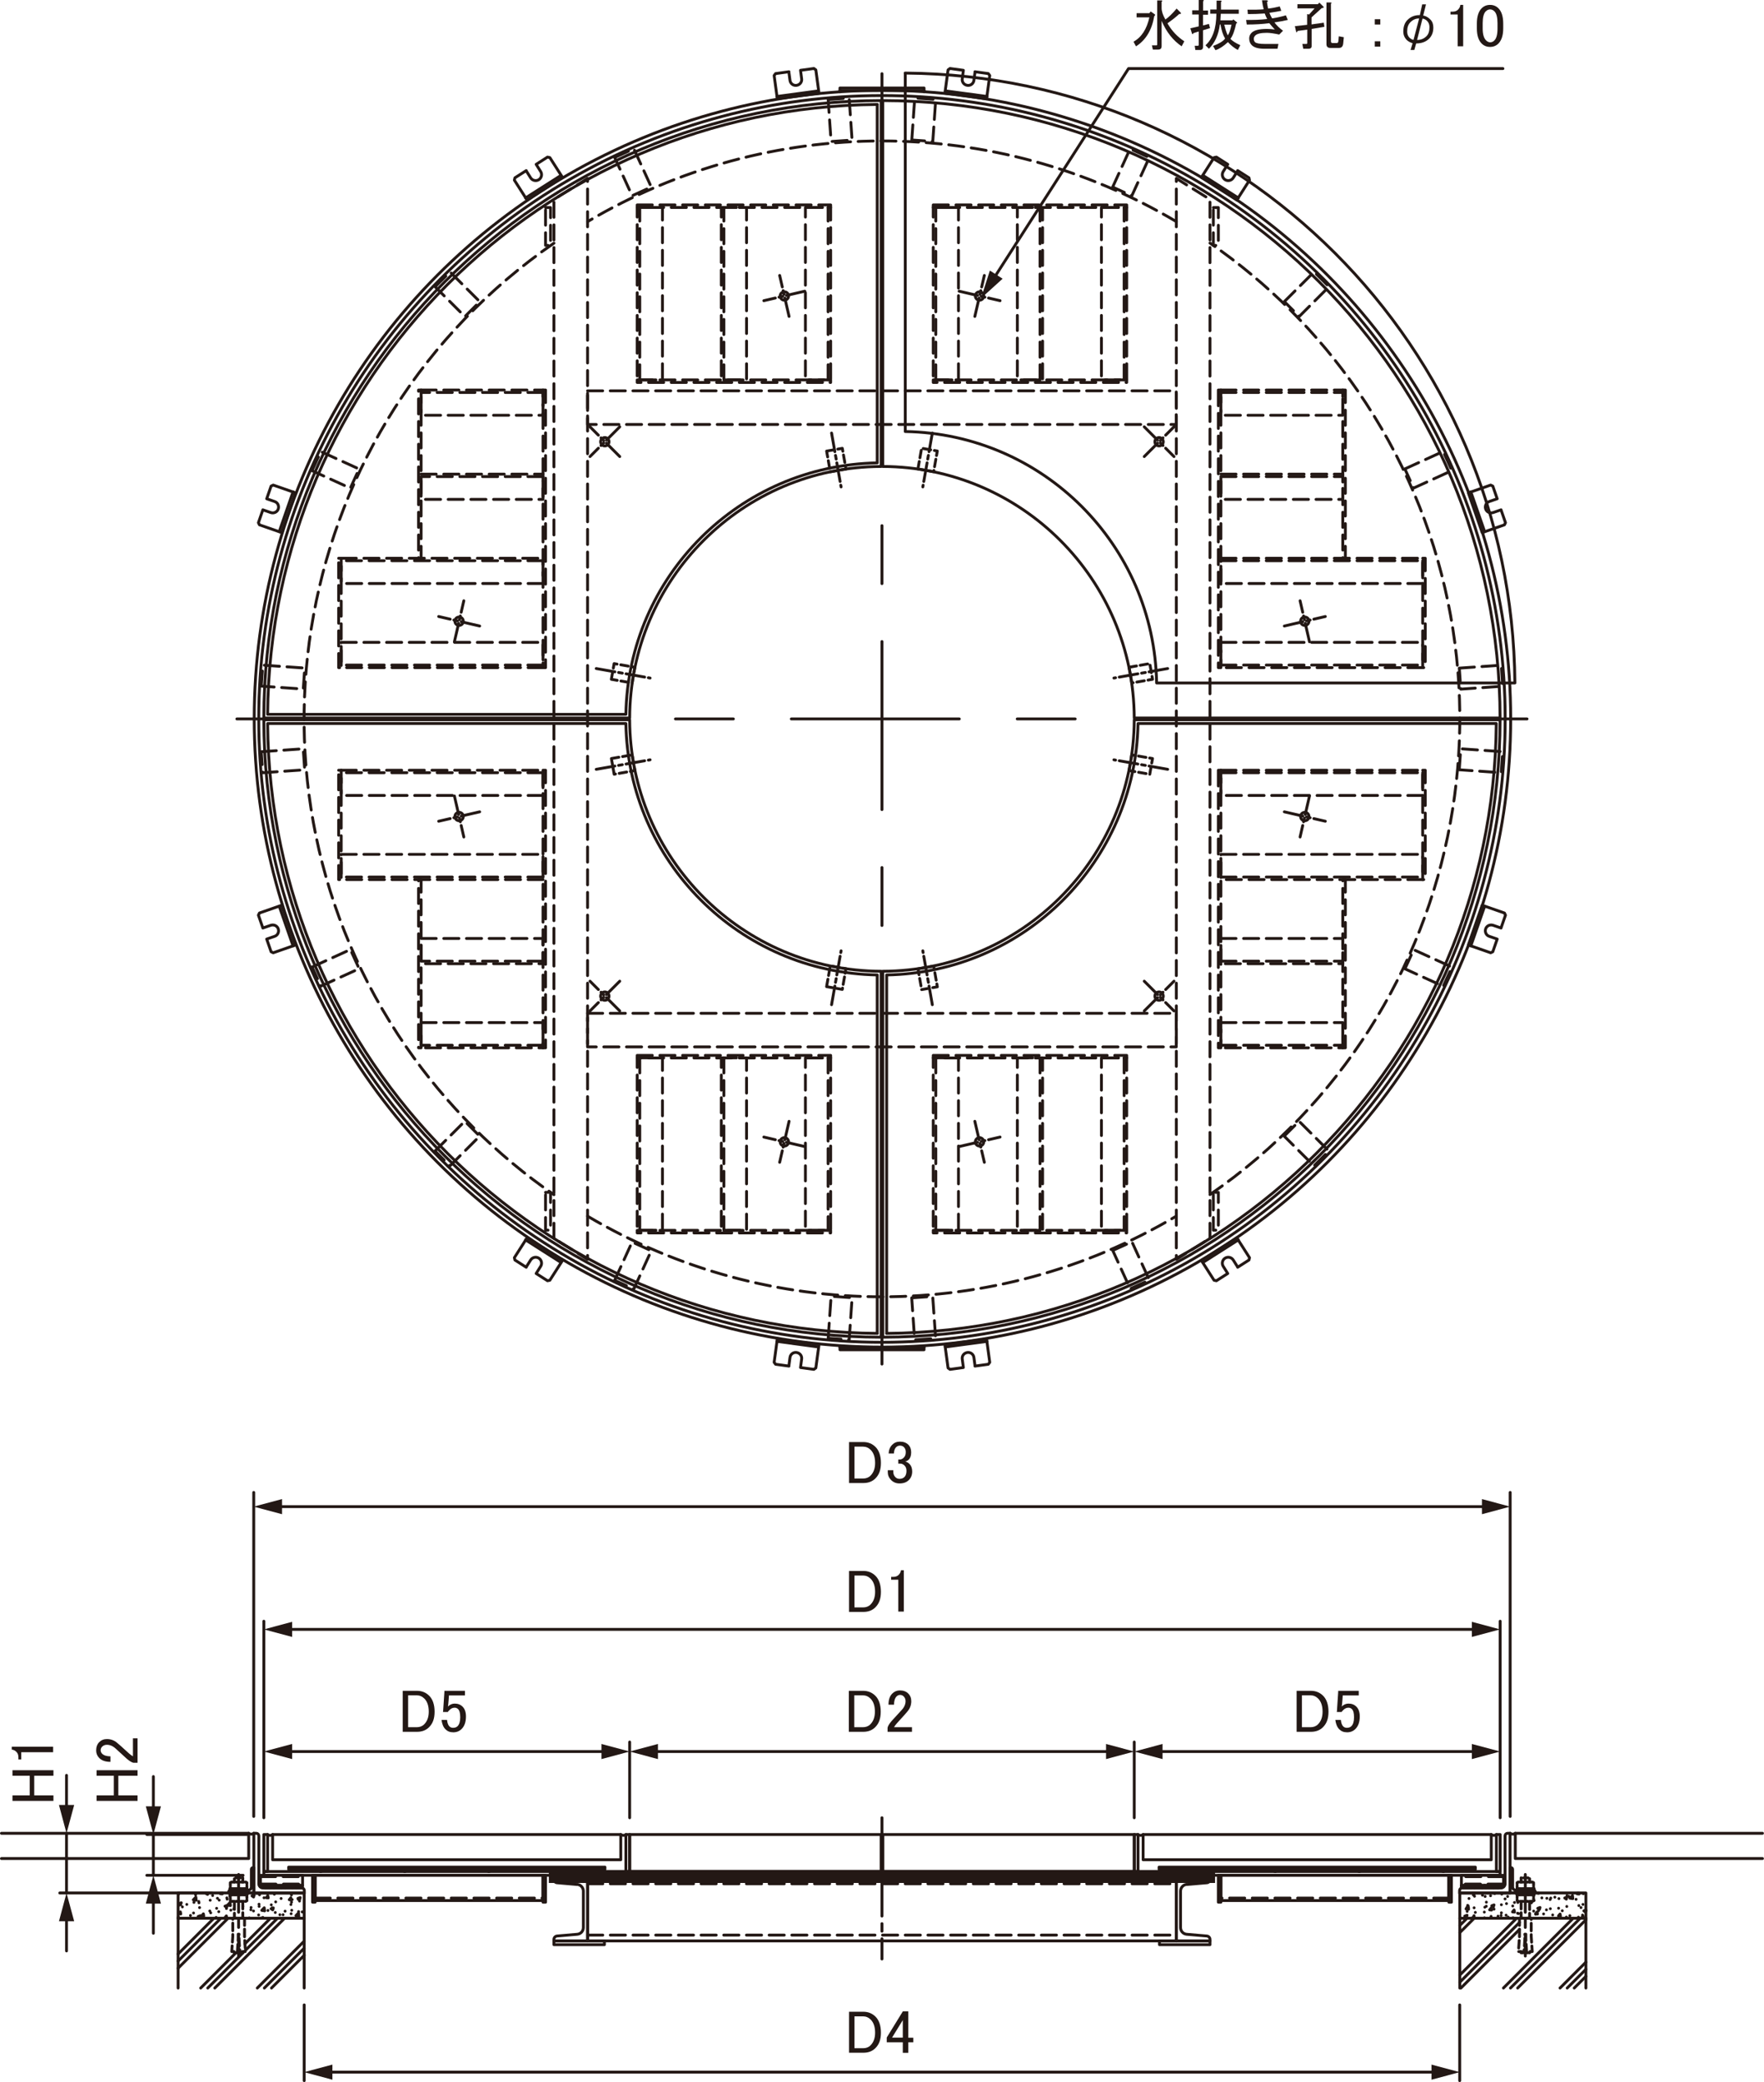 <?xml version="1.0" encoding="UTF-8"?>
<svg xmlns="http://www.w3.org/2000/svg" viewBox="0 0 172.63 203.71">
  <defs>
    <style>
      .cls-1 {
        stroke-dasharray: 1.85 .37 .37 .37;
      }

      .cls-1, .cls-2, .cls-3, .cls-4, .cls-5, .cls-6, .cls-7, .cls-8, .cls-9 {
        fill: none;
        stroke: #231815;
      }

      .cls-1, .cls-2, .cls-3, .cls-4, .cls-5, .cls-6, .cls-8, .cls-9 {
        stroke-linecap: round;
        stroke-linejoin: round;
        stroke-width: .28px;
      }

      .cls-2 {
        stroke-dasharray: 1.48 .74;
      }

      .cls-3 {
        stroke-dasharray: .44 .22;
      }

      .cls-4 {
        stroke-dasharray: .3 .15;
      }

      .cls-10 {
        fill: #231815;
      }

      .cls-5 {
        stroke-dasharray: 16.44 5.67 5.67;
      }

      .cls-7 {
        stroke-miterlimit: 10;
      }

      .cls-8 {
        stroke-dasharray: 3.7 .74 .74 .74;
      }

      .cls-9 {
        stroke-dasharray: .74 .37;
      }
    </style>
  </defs>
  <g id="L-6">
    <path class="cls-6" d="M17.43,192.57l4.88-4.88M21.02,194.51l6.83-6.83M26.57,194.51l3.21-3.21M17.43,191.87l4.19-4.19M20.33,194.51l3.46-3.46M24.01,190.83l3.15-3.15M25.87,194.51l3.9-3.9M17.43,191.18l3.5-3.5M19.64,194.51l3.46-3.46M23.97,190.18l2.49-2.49M25.18,194.51l4.59-4.59"/>
    <path class="cls-6" d="M60.76,179.49c.15.11.35.11.49,0"/>
    <path class="cls-6" d="M26.19,179.49c.15.11.35.11.49,0"/>
    <polyline class="cls-6" points=".14 181.84 24.34 181.84 24.34 179.37 .14 179.37"/>
    <path class="cls-6" d="M24.34,179.37c.15.11.35.11.49,0"/>
    <path class="cls-6" d="M17.5,187.24l.15-.18M19.75,187.44l.15-.18M21.56,185.28l.05-.06M22,187.64l.15-.18M24.37,187.68l.02-.03M26.06,185.67l.15-.18M28.31,185.87l.15-.18M21.56,185.28l.19.02M26.06,185.67l.19.02M28.31,185.87l.19.02M17.5,187.24l.19.02M19.75,187.44l.19.02M22,187.64l.19.02M17.69,187.26l-.04-.2M19.94,187.45l-.04-.2M22.19,187.65l-.04-.2M21.75,185.29v-.08M24.4,187.68v-.03M26.25,185.69l-.04-.2M28.5,185.88l-.04-.2M18.92,185.88l.24-.25M22.27,186.4l.24-.25M25.62,186.91l.24-.25M28.96,187.43l.24-.25M19.2,185.92l-.03-.3M22.55,186.44l-.03-.3M25.89,186.96l-.03-.3M29.24,187.48l-.03-.3M18.92,185.88l.28.04M22.27,186.4l.28.04M25.62,186.91l.28.04M28.96,187.43l.28.04M17.52,186.25l.22-.08M20.15,185.24l.07-.03M19.39,187.51l.22-.08M22.02,186.5l.22-.08M24.66,185.49l.22-.08M24.11,187.68h0M26.53,186.75l.22-.08M29.16,185.74l.22-.08M29.16,185.74l.16.11M24.66,185.49l.16.11M26.53,186.75l.16.11M20.15,185.24l.16.11M22.02,186.5l.16.11M17.52,186.25l.16.11M19.39,187.51l.16.11M17.67,186.36l.06-.19M19.54,187.62l.06-.19M20.31,185.35l.04-.13M22.18,186.61l.06-.19M24.11,187.68h0M24.81,185.6l.06-.19M26.69,186.86l.06-.19M29.32,185.85l.06-.19M18.98,186.13h0M18.94,187.17h0M20.57,185.92h0M20.53,186.97h0M22.2,185.69h0M22.16,186.73h0M23.77,186.51h0M25.39,185.27h0M25.35,186.31h0M25.31,187.36h0M26.98,186.08h0M26.94,187.12h0M28.59,185.86h0M28.55,186.9h0M17.49,186.43h0M18.28,186.33h0M19.47,186.17h0M21.45,185.91h0M22.23,185.81h0M25.4,185.39h0M26.18,185.29h0M17.45,187.56h0M18.64,187.41h0M20.62,187.15h0M21.41,187.04h0M22.59,186.89h0M24.57,186.63h0M25.36,186.52h0M26.55,186.37h0M28.53,186.11h0M29.31,186h0M25.72,187.6h0M27.7,187.34h0M28.49,187.24h0M29.67,187.08h0M28.52,185.4h0M29.18,185.82h0M26.85,185.33h0M27.51,185.75h0M29.57,187.06h0M25.17,185.25h0M25.84,185.68h0M27.9,186.99h0M24.16,185.61h0M26.22,186.92h0M22.49,185.53h0M24.55,186.85h0M20.81,185.46h0M22.88,186.78h0M19.14,185.39h0M21.2,186.71h0M17.47,185.32h0M19.53,186.64h0M17.85,186.57h0M28.47,186.34h0M29.22,187.03h0M26.64,186.66h0M27.39,187.34h0M24.81,186.97h0M25.56,187.66h0M21.28,185.73h0M19.45,186.04h0M21.15,187.6h0M17.62,186.35h0"/>
    <polyline class="cls-6" points="29.77 194.51 29.77 185.21 17.43 185.21 17.43 194.51"/>
    <rect class="cls-6" x="26.68" y="179.49" width="34.07" height="2.47"/>
    <path class="cls-6" d="M142.86,189.09l1.41-1.41M142.97,194.51l5.72-5.72M148.52,194.51l6.68-6.68M154.06,194.51l1.14-1.14M142.86,188.39l.71-.71M142.86,193.94l5.84-5.84M147.82,194.51l6.83-6.83M153.37,194.51l1.83-1.83M142.86,187.7l.02-.02M142.86,193.24l5.56-5.56M147.13,194.51l6.83-6.83M152.67,194.51l2.53-2.53"/>
    <path class="cls-6" d="M111.37,179.49c.15.11.35.11.49,0"/>
    <path class="cls-6" d="M145.94,179.49c.15.11.35.11.49,0"/>
    <polyline class="cls-6" points="172.48 181.84 148.29 181.84 148.29 179.37 172.48 179.37"/>
    <path class="cls-6" d="M147.79,179.37c.15.11.35.11.49,0"/>
    <path class="cls-6" d="M143.53,186.66l.15-.18M145.78,186.86l.15-.18M148.02,187.06l.15-.18M150.27,187.25l.15-.18M152.52,187.45l.15-.18M154.34,185.29l.07-.08M154.77,187.65l.15-.18M154.34,185.29l.19.02M143.53,186.66l.19.02M145.78,186.86l.19.02M148.02,187.06l.19.02M150.27,187.25l.19.02M152.52,187.45l.19.02M154.77,187.65l.19.02M143.71,186.68l-.04-.2M145.96,186.88l-.04-.2M148.21,187.07l-.04-.2M150.46,187.27l-.04-.2M152.71,187.47l-.04-.2M154.96,187.66l-.04-.2M154.52,185.31l-.02-.09M144.06,187.68l.2-.2M153.64,185.72l.24-.25M144.28,187.68l-.02-.2M150.57,185.24v-.03M153.92,185.76l-.03-.3M150.39,185.21l.18.03M153.64,185.72l.28.04M143.35,187.47l.22-.08M145.99,186.46l.22-.08M147.97,187.68l.11-.04M150.49,186.71l.22-.08M153.13,185.7l.22-.08M155,186.96l.2-.08M153.13,185.7l.16.11M155,186.96l.16.11M150.49,186.71l.16.11M144.13,185.21l.14.09M145.99,186.46l.16.11M143.35,187.47l.16.11M143.51,187.58l.06-.19M144.27,185.3l.03-.09M146.14,186.57l.06-.19M148.06,187.68v-.04M150.65,186.82l.06-.19M153.28,185.81l.06-.19M155.16,187.07l.05-.14M143.76,185.75h0M143.72,186.8h0M145.34,185.55h0M145.31,186.6h0M146.97,185.32h0M145.27,187.64h0M146.93,186.36h0M146.9,187.41h0M148.54,186.14h0M148.51,187.19h0M150.13,185.94h0M150.09,186.98h0M151.76,185.71h0M151.72,186.75h0M153.37,185.49h0M153.33,186.53h0M154.95,185.28h0M153.29,187.57h0M154.91,186.33h0M154.87,187.37h0M144.3,185.53h0M145.08,185.43h0M146.27,185.27h0M143.47,186.77h0M144.26,186.66h0M145.45,186.51h0M147.43,186.25h0M148.21,186.14h0M151.38,185.73h0M152.16,185.62h0M153.35,185.47h0M146.6,187.48h0M147.39,187.38h0M148.57,187.22h0M150.55,186.96h0M151.34,186.86h0M152.53,186.7h0M154.51,186.44h0M153.68,187.68h0M154.47,187.58h0M154.24,185.83h0M152.56,185.76h0M150.89,185.69h0M153.63,187.43h0M151.95,187.36h0M147.54,185.55h0M150.28,187.29h0M145.87,185.48h0M148.61,187.22h0M144.19,185.41h0M146.93,187.15h0M147.59,187.57h0M145.26,187.08h0M145.92,187.5h0M143.58,187.01h0M144.25,187.43h0M153.52,185.54h0M154.72,186.64h0M151.7,185.85h0M152.89,186.95h0M149.87,186.17h0M151.06,187.26h0M147.29,185.79h0M148.04,186.48h0M145.46,186.11h0M146.21,186.79h0M143.63,186.42h0M144.38,187.11h0"/>
    <polyline class="cls-6" points="142.86 194.51 142.86 185.21 155.2 185.21 155.2 194.51"/>
    <rect class="cls-6" x="111.87" y="179.49" width="34.07" height="2.47"/>
    <polygon class="cls-4" points="22.49 184.8 23.35 184.8 24.22 184.8 24.22 184.96 22.49 184.96 22.49 184.8"/>
    <polyline class="cls-4" points="22.65 184.14 24.05 184.14 24.16 184.2 24.16 184.8 22.54 184.8 22.54 184.2 22.65 184.14"/>
    <polyline class="cls-9" points="23.76 186.03 23.76 187.68 22.94 187.68 22.94 186.03"/>
    <polygon class="cls-4" points="22.49 185.38 23.35 185.38 24.22 185.38 24.22 185.21 22.49 185.21 22.49 185.38"/>
    <polyline class="cls-4" points="22.65 186.03 24.05 186.03 24.16 185.97 24.16 185.38 22.54 185.38 22.54 185.97 22.65 186.03"/>
    <polyline class="cls-4" points="23.8 190.95 23.8 190.97 23.76 191.06 22.94 191.06 22.9 190.97 22.9 190.95"/>
    <polyline class="cls-3" points="23.76 184.14 23.76 183.73 22.94 183.73 22.94 184.14"/>
    <polygon class="cls-4" points="150.14 184.8 149.27 184.8 148.41 184.8 148.41 184.96 150.14 184.96 150.14 184.8"/>
    <polyline class="cls-4" points="149.97 184.14 148.58 184.14 148.47 184.2 148.47 184.8 150.08 184.8 150.08 184.2 149.97 184.14"/>
    <polygon class="cls-4" points="150.14 185.38 149.27 185.38 148.41 185.38 148.41 185.21 150.14 185.21 150.14 185.38"/>
    <polyline class="cls-4" points="149.97 186.03 148.58 186.03 148.47 185.97 148.47 185.38 150.08 185.38 150.08 185.97 149.97 186.03"/>
    <polyline class="cls-4" points="148.82 190.95 148.82 190.97 148.86 191.06 149.69 191.06 149.73 190.97 149.73 190.95"/>
    <polyline class="cls-3" points="148.86 184.14 148.86 183.73 149.69 183.73 149.69 184.14"/>
    <line class="cls-6" x1="155.2" y1="187.68" x2="142.86" y2="187.68"/>
  </g>
  <g id="L-5">
    <line class="cls-5" x1="149.44" y1="70.34" x2="23.18" y2="70.34"/>
    <line class="cls-5" x1="86.31" y1="7.21" x2="86.31" y2="133.46"/>
    <line class="cls-1" x1="91.24" y1="42.37" x2="90.31" y2="47.64"/>
    <line class="cls-1" x1="111.98" y1="41.76" x2="114.89" y2="44.67"/>
    <line class="cls-1" x1="111.98" y1="44.67" x2="114.89" y2="41.76"/>
    <line class="cls-1" x1="95.4" y1="30.96" x2="96.33" y2="26.95"/>
    <line class="cls-1" x1="93.86" y1="28.49" x2="97.87" y2="29.42"/>
    <line class="cls-1" x1="114.27" y1="65.41" x2="109.01" y2="66.34"/>
    <line class="cls-1" x1="58.35" y1="65.41" x2="63.62" y2="66.34"/>
    <line class="cls-1" x1="81.38" y1="42.37" x2="82.31" y2="47.64"/>
    <line class="cls-1" x1="81.38" y1="98.3" x2="82.31" y2="93.03"/>
    <line class="cls-1" x1="58.35" y1="75.27" x2="63.62" y2="74.34"/>
    <line class="cls-1" x1="114.27" y1="75.27" x2="109.01" y2="74.34"/>
    <line class="cls-1" x1="91.24" y1="98.3" x2="90.31" y2="93.03"/>
    <line class="cls-1" x1="125.69" y1="61.25" x2="129.7" y2="60.32"/>
    <line class="cls-1" x1="128.15" y1="62.79" x2="127.23" y2="58.78"/>
    <line class="cls-1" x1="60.65" y1="41.76" x2="57.74" y2="44.67"/>
    <line class="cls-1" x1="60.65" y1="44.67" x2="57.74" y2="41.76"/>
    <line class="cls-1" x1="77.22" y1="30.96" x2="76.3" y2="26.95"/>
    <line class="cls-1" x1="78.76" y1="28.49" x2="74.75" y2="29.42"/>
    <line class="cls-1" x1="46.94" y1="61.25" x2="42.93" y2="60.32"/>
    <line class="cls-1" x1="44.47" y1="62.79" x2="45.39" y2="58.78"/>
    <line class="cls-1" x1="111.98" y1="98.91" x2="114.89" y2="96"/>
    <line class="cls-1" x1="111.98" y1="96" x2="114.89" y2="98.91"/>
    <line class="cls-1" x1="95.4" y1="109.71" x2="96.33" y2="113.72"/>
    <line class="cls-1" x1="93.86" y1="112.18" x2="97.87" y2="111.25"/>
    <line class="cls-1" x1="125.69" y1="79.43" x2="129.7" y2="80.35"/>
    <line class="cls-1" x1="128.15" y1="77.88" x2="127.23" y2="81.89"/>
    <line class="cls-1" x1="60.65" y1="98.91" x2="57.74" y2="96"/>
    <line class="cls-1" x1="60.65" y1="96" x2="57.74" y2="98.91"/>
    <line class="cls-1" x1="77.22" y1="109.71" x2="76.3" y2="113.72"/>
    <line class="cls-1" x1="78.76" y1="112.18" x2="74.75" y2="111.25"/>
    <line class="cls-1" x1="46.94" y1="79.43" x2="42.93" y2="80.35"/>
    <line class="cls-1" x1="44.47" y1="77.88" x2="45.39" y2="81.89"/>
    <line class="cls-8" x1="86.31" y1="177.85" x2="86.31" y2="191.67"/>
    <line class="cls-8" x1="23.35" y1="183.4" x2="23.35" y2="191.38"/>
    <line class="cls-8" x1="149.27" y1="183.4" x2="149.27" y2="191.38"/>
  </g>
  <g id="L-1H">
    <rect class="cls-2" x="91.33" y="37.17" width="18.93" height=".25"/>
    <rect class="cls-2" x="91.33" y="20.05" width="18.93" height=".25"/>
    <rect class="cls-2" x="91.33" y="20.3" width="2.47" height="16.87"/>
    <rect class="cls-2" x="99.56" y="20.3" width="2.47" height="16.87"/>
    <rect class="cls-2" x="107.79" y="20.3" width="2.47" height="16.87"/>
    <line class="cls-2" x1="91.58" y1="37.17" x2="91.58" y2="20.3"/>
    <line class="cls-2" x1="101.78" y1="37.17" x2="101.78" y2="20.3"/>
    <line class="cls-2" x1="110.01" y1="37.17" x2="110.01" y2="20.3"/>
    <rect class="cls-2" x="119.23" y="38.16" width=".25" height="27.16"/>
    <rect class="cls-2" x="139.23" y="54.62" width=".25" height="10.7"/>
    <rect class="cls-2" x="131.41" y="38.16" width=".25" height="16.46"/>
    <rect class="cls-2" x="119.48" y="38.16" width="11.93" height="2.47"/>
    <rect class="cls-2" x="119.48" y="46.39" width="11.93" height="2.47"/>
    <rect class="cls-2" x="119.48" y="54.62" width="19.75" height="2.47"/>
    <rect class="cls-2" x="119.48" y="62.85" width="19.75" height="2.47"/>
    <line class="cls-2" x1="119.48" y1="65.07" x2="139.23" y2="65.07"/>
    <line class="cls-2" x1="119.48" y1="54.86" x2="139.23" y2="54.86"/>
    <line class="cls-2" x1="119.48" y1="46.63" x2="131.41" y2="46.63"/>
    <line class="cls-2" x1="119.48" y1="38.4" x2="131.41" y2="38.4"/>
    <rect class="cls-2" x="62.36" y="37.17" width="18.93" height=".25"/>
    <rect class="cls-2" x="62.36" y="20.05" width="18.93" height=".25"/>
    <rect class="cls-2" x="78.82" y="20.3" width="2.47" height="16.87"/>
    <rect class="cls-2" x="70.59" y="20.3" width="2.47" height="16.87"/>
    <rect class="cls-2" x="62.36" y="20.3" width="2.47" height="16.87"/>
    <line class="cls-2" x1="81.04" y1="37.17" x2="81.04" y2="20.3"/>
    <line class="cls-2" x1="70.84" y1="37.17" x2="70.84" y2="20.3"/>
    <line class="cls-2" x1="62.61" y1="37.17" x2="62.61" y2="20.3"/>
    <rect class="cls-2" x="53.14" y="38.16" width=".25" height="27.16"/>
    <rect class="cls-2" x="33.14" y="54.62" width=".25" height="10.7"/>
    <rect class="cls-2" x="40.96" y="38.16" width=".25" height="16.46"/>
    <rect class="cls-2" x="41.21" y="38.16" width="11.93" height="2.47"/>
    <rect class="cls-2" x="41.21" y="46.39" width="11.93" height="2.47"/>
    <rect class="cls-2" x="33.39" y="54.62" width="19.75" height="2.47"/>
    <rect class="cls-2" x="33.39" y="62.85" width="19.75" height="2.47"/>
    <line class="cls-2" x1="53.14" y1="65.07" x2="33.39" y2="65.07"/>
    <line class="cls-2" x1="53.14" y1="54.86" x2="33.39" y2="54.86"/>
    <line class="cls-2" x1="53.14" y1="46.63" x2="41.21" y2="46.63"/>
    <line class="cls-2" x1="53.14" y1="38.4" x2="41.21" y2="38.4"/>
    <rect class="cls-2" x="91.33" y="103.26" width="18.93" height=".25"/>
    <rect class="cls-2" x="91.33" y="120.38" width="18.93" height=".25"/>
    <rect class="cls-2" x="91.33" y="103.5" width="2.47" height="16.87"/>
    <rect class="cls-2" x="99.56" y="103.5" width="2.47" height="16.87"/>
    <rect class="cls-2" x="107.79" y="103.5" width="2.47" height="16.87"/>
    <line class="cls-2" x1="91.58" y1="103.5" x2="91.58" y2="120.38"/>
    <line class="cls-2" x1="101.78" y1="103.5" x2="101.78" y2="120.38"/>
    <line class="cls-2" x1="110.01" y1="103.5" x2="110.01" y2="120.38"/>
    <rect class="cls-2" x="119.23" y="75.36" width=".25" height="27.16"/>
    <rect class="cls-2" x="139.23" y="75.36" width=".25" height="10.7"/>
    <rect class="cls-2" x="131.41" y="86.06" width=".25" height="16.46"/>
    <rect class="cls-2" x="119.48" y="100.05" width="11.93" height="2.47"/>
    <rect class="cls-2" x="119.48" y="91.82" width="11.93" height="2.47"/>
    <rect class="cls-2" x="119.48" y="83.59" width="19.75" height="2.47"/>
    <rect class="cls-2" x="119.48" y="75.36" width="19.75" height="2.47"/>
    <line class="cls-2" x1="119.48" y1="75.6" x2="139.23" y2="75.6"/>
    <line class="cls-2" x1="119.48" y1="85.81" x2="139.23" y2="85.81"/>
    <line class="cls-2" x1="119.48" y1="94.04" x2="131.41" y2="94.04"/>
    <line class="cls-2" x1="119.48" y1="102.27" x2="131.41" y2="102.27"/>
    <rect class="cls-2" x="62.36" y="103.26" width="18.93" height=".25"/>
    <rect class="cls-2" x="62.36" y="120.38" width="18.93" height=".25"/>
    <rect class="cls-2" x="78.82" y="103.5" width="2.47" height="16.87"/>
    <rect class="cls-2" x="70.59" y="103.5" width="2.47" height="16.87"/>
    <rect class="cls-2" x="62.36" y="103.5" width="2.47" height="16.87"/>
    <line class="cls-2" x1="81.04" y1="103.5" x2="81.04" y2="120.38"/>
    <line class="cls-2" x1="70.84" y1="103.5" x2="70.84" y2="120.38"/>
    <line class="cls-2" x1="62.61" y1="103.5" x2="62.61" y2="120.38"/>
    <rect class="cls-2" x="53.14" y="75.36" width=".25" height="27.16"/>
    <rect class="cls-2" x="33.14" y="75.36" width=".25" height="10.7"/>
    <rect class="cls-2" x="40.96" y="86.06" width=".25" height="16.46"/>
    <rect class="cls-2" x="41.21" y="100.05" width="11.93" height="2.47"/>
    <rect class="cls-2" x="41.21" y="91.82" width="11.93" height="2.47"/>
    <rect class="cls-2" x="33.39" y="83.59" width="19.75" height="2.47"/>
    <rect class="cls-2" x="33.39" y="75.36" width="19.75" height="2.47"/>
    <line class="cls-2" x1="53.14" y1="75.6" x2="33.39" y2="75.6"/>
    <line class="cls-2" x1="53.14" y1="85.81" x2="33.39" y2="85.81"/>
    <line class="cls-2" x1="53.14" y1="94.04" x2="41.21" y2="94.04"/>
    <line class="cls-2" x1="53.14" y1="102.27" x2="41.21" y2="102.27"/>
    <rect class="cls-6" x="30.59" y="183.48" width=".25" height="2.63"/>
    <line class="cls-2" x1="30.84" y1="185.71" x2="53.14" y2="185.71"/>
    <rect class="cls-6" x="53.14" y="183.48" width=".25" height="2.63"/>
    <rect class="cls-6" x="30.84" y="183.48" width="22.3" height="2.47"/>
    <rect class="cls-6" x="141.79" y="183.48" width=".25" height="2.63"/>
    <line class="cls-2" x1="141.79" y1="185.71" x2="119.48" y2="185.71"/>
    <rect class="cls-6" x="119.23" y="183.48" width=".25" height="2.63"/>
    <rect class="cls-6" x="119.48" y="183.48" width="22.3" height="2.47"/>
  </g>
  <g id="L-2">
    <rect class="cls-2" x="53.39" y="20.31" width=".49" height="3.7"/>
    <polygon class="cls-2" points="54.21 121.16 54.21 19.51 57.5 17.46 57.5 123.22 54.21 121.16"/>
    <rect class="cls-2" x="53.39" y="116.66" width=".49" height="3.7"/>
    <circle class="cls-6" cx="86.36" cy="70.32" r="61.48"/>
    <path class="cls-2" d="M54.21,23.79c-25.71,17.73-32.18,52.94-14.45,78.65,3.9,5.65,8.8,10.55,14.45,14.45"/>
    <path class="cls-2" d="M57.5,118.99c17.76,10.52,39.85,10.52,57.61,0"/>
    <path class="cls-2" d="M118.41,116.88c25.71-17.73,32.18-52.94,14.45-78.65-3.9-5.65-8.8-10.55-14.45-14.45"/>
    <path class="cls-2" d="M115.12,21.68c-17.76-10.52-39.85-10.52-57.61,0"/>
    <circle class="cls-6" cx="86.31" cy="70.34" r="60.99"/>
    <line class="cls-6" x1="82.2" y1="8.86" x2="90.43" y2="8.86"/>
    <polyline class="cls-6" points="90.43 8.99 90.43 8.61 82.2 8.61 82.2 8.99"/>
    <rect class="cls-2" x="118.74" y="20.31" width=".49" height="3.7"/>
    <rect class="cls-2" x="118.74" y="116.66" width=".49" height="3.7"/>
    <line class="cls-6" x1="82.2" y1="131.82" x2="90.43" y2="131.82"/>
    <polyline class="cls-6" points="90.43 131.68 90.43 132.06 82.2 132.06 82.2 131.68"/>
    <rect class="cls-2" x="57.5" y="38.24" width="57.61" height="3.29"/>
    <rect class="cls-2" x="57.5" y="99.14" width="57.61" height="3.29"/>
    <path class="cls-6" d="M25.72,49.88l.78.27c.3.1.63-.05.73-.35s-.05-.63-.35-.73l-.78-.27.43-1.24.21-.1,2.18.76-1.35,3.89-2.18-.76-.1-.21.43-1.24Z"/>
    <line class="cls-6" x1="28.68" y1="48.12" x2="27.33" y2="52.01"/>
    <path class="cls-6" d="M51.49,16.7l.44.7c.17.27.53.35.8.18s.35-.53.18-.8l-.44-.7,1.11-.71.23.05,1.24,1.94-3.47,2.21-1.24-1.94.05-.23,1.11-.71Z"/>
    <line class="cls-6" x1="54.9" y1="17.16" x2="51.43" y2="19.37"/>
    <path class="cls-6" d="M77.2,7.04l.11.82c.04.32.33.54.65.49s.54-.33.49-.65l-.11-.82,1.31-.18.19.14.31,2.28-4.08.55-.31-2.28.14-.19,1.31-.18Z"/>
    <line class="cls-6" x1="80.11" y1="8.89" x2="76.03" y2="9.44"/>
    <path class="cls-6" d="M25.72,90.8l.78-.27c.3-.1.63.05.73.35s-.05.63-.35.73l-.78.27.43,1.24.21.1,2.18-.76-1.35-3.89-2.18.76-.1.21.43,1.24Z"/>
    <line class="cls-6" x1="28.68" y1="92.55" x2="27.33" y2="88.67"/>
    <path class="cls-6" d="M51.49,123.98l.44-.7c.17-.27.53-.35.8-.18s.35.53.18.8l-.44.7,1.11.71.23-.05,1.24-1.94-3.47-2.21-1.24,1.94.05.23,1.11.71Z"/>
    <line class="cls-6" x1="54.9" y1="123.52" x2="51.43" y2="121.31"/>
    <path class="cls-6" d="M77.2,133.64l.11-.82c.04-.32.33-.54.65-.49s.54.33.49.65l-.11.82,1.31.18.19-.14.31-2.28-4.08-.55-.31,2.28.14.19,1.31.18Z"/>
    <line class="cls-6" x1="80.11" y1="131.79" x2="76.03" y2="131.24"/>
    <path class="cls-6" d="M146.9,49.88l-.78.27c-.3.1-.63-.05-.73-.35s.05-.63.35-.73l.78-.27-.43-1.24-.21-.1-2.18.76,1.35,3.89,2.18-.76.1-.21-.43-1.24Z"/>
    <line class="cls-6" x1="143.94" y1="48.12" x2="145.29" y2="52.01"/>
    <path class="cls-6" d="M121.13,16.7l-.44.7c-.17.27-.53.35-.8.18s-.35-.53-.18-.8l.44-.7-1.11-.71-.23.05-1.24,1.94,3.47,2.21,1.24-1.94-.05-.23-1.11-.71Z"/>
    <line class="cls-6" x1="117.72" y1="17.16" x2="121.19" y2="19.37"/>
    <path class="cls-6" d="M95.42,7.04l-.11.82c-.04.32-.33.54-.65.49s-.54-.33-.49-.65l.11-.82-1.31-.18-.19.14-.31,2.28,4.08.55.31-2.28-.14-.19-1.31-.18Z"/>
    <line class="cls-6" x1="92.51" y1="8.89" x2="96.59" y2="9.44"/>
    <path class="cls-6" d="M146.9,90.8l-.78-.27c-.3-.1-.63.05-.73.35s.05.63.35.73l.78.27-.43,1.24-.21.1-2.18-.76,1.35-3.89,2.18.76.1.21-.43,1.24Z"/>
    <line class="cls-6" x1="143.94" y1="92.55" x2="145.29" y2="88.67"/>
    <path class="cls-6" d="M121.13,123.98l-.44-.7c-.17-.27-.53-.35-.8-.18s-.35.53-.18.8l.44.7-1.11.71-.23-.05-1.24-1.94,3.47-2.21,1.24,1.94-.05.23-1.11.71Z"/>
    <line class="cls-6" x1="117.72" y1="123.52" x2="121.19" y2="121.31"/>
    <path class="cls-6" d="M95.42,133.64l-.11-.82c-.04-.32-.33-.54-.65-.49s-.54.33-.49.65l.11.82-1.31.18-.19-.14-.31-2.28,4.08-.55.31,2.28-.14.19-1.31.18Z"/>
    <line class="cls-6" x1="92.51" y1="131.79" x2="96.59" y2="131.24"/>
    <polygon class="cls-2" points="118.41 121.16 118.41 19.51 115.12 17.46 115.12 123.22 118.41 121.16"/>
    <path class="cls-6" d="M56.49,184.38l-1.98-.17c-.17-.01-.3-.16-.3-.33v-.15h3.29v6.17h-3.29v-.15c0-.17.13-.31.3-.33l1.98-.17c.34-.03.6-.31.6-.66v-3.56c0-.34-.26-.63-.6-.66Z"/>
    <path class="cls-6" d="M24.26,184.96h-1.73c-.09,0-.16.07-.16.16v.08h2.47v-2.47h-.08c-.09,0-.16.07-.16.16v1.73c0,.18-.15.33-.33.33Z"/>
    <path class="cls-6" d="M24.83,179.37h.25c.14,0,.25.11.25.25v4.69c0,.23.18.41.41.41h3.79c.14,0,.25.11.25.25v.25h-4.94v-5.84Z"/>
    <rect class="cls-7" x="57.51" y="183.48" width="57.61" height=".25"/>
    <path class="cls-6" d="M58.28,183.73l.25-.25M59.39,183.73l.25-.25M60.5,183.73l.25-.25M61.61,183.73l.25-.25M62.72,183.73l.25-.25M63.83,183.73l.25-.25M64.94,183.73l.25-.25M66.05,183.73l.25-.25M67.15,183.73l.25-.25M68.26,183.73l.25-.25M69.37,183.73l.25-.25M70.48,183.73l.25-.25M71.59,183.73l.25-.25M72.7,183.73l.25-.25M73.81,183.73l.25-.25M74.91,183.73l.25-.25M76.02,183.73l.25-.25M77.13,183.73l.25-.25M78.24,183.73l.25-.25M79.35,183.73l.25-.25M80.46,183.73l.25-.25M81.57,183.73l.25-.25M82.67,183.73l.25-.25M83.78,183.73l.25-.25M84.89,183.73l.25-.25M86,183.73l.25-.25M87.11,183.73l.25-.25M88.22,183.73l.25-.25M89.33,183.73l.25-.25M90.44,183.73l.25-.25M91.54,183.73l.25-.25M92.65,183.73l.25-.25M93.76,183.73l.25-.25M94.87,183.73l.25-.25M95.98,183.73l.25-.25M97.09,183.73l.25-.25M98.2,183.73l.25-.25M99.3,183.73l.25-.25M100.41,183.73l.25-.25M101.52,183.73l.25-.25M102.63,183.73l.25-.25M103.74,183.73l.25-.25M104.85,183.73l.25-.25M105.96,183.73l.25-.25M107.07,183.73l.25-.25M108.17,183.73l.25-.25M109.28,183.73l.25-.25M110.39,183.73l.25-.25M111.5,183.73l.25-.25M112.61,183.73l.25-.25M113.72,183.73l.25-.25M114.83,183.73l.25-.25M57.55,183.73l.25-.25M58.65,183.73l.25-.25M59.76,183.73l.25-.25M60.87,183.73l.25-.25M61.98,183.73l.25-.25M63.09,183.73l.25-.25M64.2,183.73l.25-.25M65.31,183.73l.25-.25M66.41,183.73l.25-.25M67.52,183.73l.25-.25M68.63,183.73l.25-.25M69.74,183.73l.25-.25M70.85,183.73l.25-.25M71.96,183.73l.25-.25M73.07,183.73l.25-.25M74.18,183.73l.25-.25M75.28,183.73l.25-.25M76.39,183.73l.25-.25M77.5,183.73l.25-.25M78.61,183.73l.25-.25M79.72,183.73l.25-.25M80.83,183.73l.25-.25M81.94,183.73l.25-.25M83.04,183.73l.25-.25M84.15,183.73l.25-.25M85.26,183.73l.25-.25M86.37,183.73l.25-.25M87.48,183.73l.25-.25M88.59,183.73l.25-.25M89.7,183.73l.25-.25M90.81,183.73l.25-.25M91.91,183.73l.25-.25M93.02,183.73l.25-.25M94.13,183.73l.25-.25M95.24,183.73l.25-.25M96.35,183.73l.25-.25M97.46,183.73l.25-.25M98.57,183.73l.25-.25M99.67,183.73l.25-.25M100.78,183.73l.25-.25M101.89,183.73l.25-.25M103,183.73l.25-.25M104.11,183.73l.25-.25M105.22,183.73l.25-.25M106.33,183.73l.25-.25M107.43,183.73l.25-.25M108.54,183.73l.25-.25M109.65,183.73l.25-.25M110.76,183.73l.25-.25M111.87,183.73l.25-.25M112.98,183.73l.25-.25M114.09,183.73l.25-.25"/>
    <rect class="cls-6" x="54.21" y="183.48" width="3.29" height=".25"/>
    <rect class="cls-7" x="54.21" y="183.48" width="3.29" height=".25"/>
    <path class="cls-6" d="M54.92,183.73l.25-.25M56.03,183.73l.25-.25M57.14,183.73l.25-.25M54.21,183.7l.21-.21M55.29,183.73l.25-.25M56.4,183.73l.25-.25"/>
    <path class="cls-6" d="M116.13,184.38l1.98-.17c.17-.01.3-.16.3-.33v-.15h-3.29v6.17h3.29v-.15c0-.17-.13-.31-.3-.33l-1.98-.17c-.34-.03-.6-.31-.6-.66v-3.56c0-.34.26-.63.6-.66Z"/>
    <path class="cls-6" d="M148.37,184.96h1.73c.09,0,.16.07.16.16v.08h-2.47v-2.47h.08c.09,0,.16.07.16.16v1.73c0,.18.15.33.33.33Z"/>
    <path class="cls-6" d="M147.79,179.37h-.25c-.14,0-.25.11-.25.25v4.69c0,.23-.18.41-.41.41h-3.79c-.14,0-.25.11-.25.25v.25h4.94v-5.84Z"/>
    <rect class="cls-6" x="115.12" y="183.48" width="3.29" height=".25"/>
    <rect class="cls-7" x="115.12" y="183.48" width="3.29" height=".25"/>
    <path class="cls-6" d="M115.9,183.73l.25-.25M117,183.73l.25-.25M118.11,183.73l.25-.25M115.16,183.73l.25-.25M116.27,183.73l.25-.25M117.37,183.73l.25-.25"/>
    <rect class="cls-6" x="54.21" y="189.9" width="4.94" height=".37"/>
    <rect class="cls-6" x="113.47" y="189.9" width="4.94" height=".37"/>
    <line class="cls-6" x1="57.51" y1="183.48" x2="115.12" y2="183.48"/>
    <line class="cls-2" x1="57.51" y1="189.33" x2="115.12" y2="189.33"/>
    <line class="cls-2" x1="57.51" y1="184.31" x2="115.12" y2="184.31"/>
    <rect class="cls-6" x="57.51" y="183.73" width="57.61" height="6.17"/>
    <polygon class="cls-9" points="22.78 187.68 23.93 187.68 23.93 189.47 24.02 190.94 23.47 190.97 23.39 189.7 23.39 189.24 23.31 189.24 23.31 189.7 23.23 190.97 22.68 190.94 22.78 189.47 22.78 187.68"/>
    <line class="cls-6" x1="17.43" y1="187.68" x2="29.77" y2="187.68"/>
    <rect class="cls-6" x="25.9" y="184.47" width="3.7" height=".25"/>
    <polygon class="cls-9" points="149.85 187.68 148.7 187.68 148.7 189.47 148.6 190.94 149.15 190.97 149.23 189.7 149.23 189.24 149.32 189.24 149.32 189.7 149.4 190.97 149.95 190.94 149.85 189.47 149.85 187.68"/>
    <polyline class="cls-9" points="148.86 186.03 148.86 187.68 149.69 187.68 149.69 186.03"/>
    <rect class="cls-6" x="143.02" y="184.47" width="3.7" height=".25"/>
  </g>
  <g id="L-1">
    <rect class="cls-9" x="89.75" y="44.23" width="2.06" height="1.56" transform="translate(30.69 126.59) rotate(-80)"/>
    <circle class="cls-6" cx="113.43" cy="43.22" r=".41"/>
    <circle class="cls-6" cx="95.86" cy="28.96" r=".41"/>
    <rect class="cls-2" x="125.81" y="27.76" width="4.12" height="2.06" transform="translate(17.1 98.84) rotate(-45)"/>
    <rect class="cls-9" x="110.61" y="65.09" width="2.06" height="1.56" transform="translate(-9.74 20.39) rotate(-10)"/>
    <rect class="cls-2" x="88.34" y="10.69" width="4.12" height="2.06" transform="translate(72.42 101.08) rotate(-86.01)"/>
    <rect class="cls-2" x="108.62" y="15.83" width="4.12" height="2.06" transform="translate(49.44 110.58) rotate(-65.5)"/>
    <rect class="cls-2" x="142.88" y="65.22" width="4.12" height="2.06" transform="translate(-4.26 10.25) rotate(-3.99)"/>
    <rect class="cls-2" x="137.73" y="44.94" width="4.12" height="2.06" transform="translate(-6.48 62.1) rotate(-24.5)"/>
    <path class="cls-6" d="M86.23,9.84c-33.34.05-60.37,27.07-60.41,60.41h35.8c.05-13.57,11.04-24.56,24.61-24.61V9.84Z"/>
    <path class="cls-6" d="M85.86,10.22c-32.85.25-59.42,26.82-59.67,59.67h35.06c.24-13.49,11.12-24.36,24.6-24.6V10.22Z"/>
    <rect class="cls-9" x="60.2" y="64.84" width="1.56" height="2.06" transform="translate(-14.48 114.49) rotate(-80)"/>
    <rect class="cls-2" x="43.73" y="26.73" width="2.06" height="4.12" transform="translate(-7.24 40.08) rotate(-45)"/>
    <rect class="cls-9" x="81.06" y="43.98" width="1.56" height="2.06" transform="translate(-6.57 14.9) rotate(-10)"/>
    <rect class="cls-2" x="26.66" y="64.19" width="2.06" height="4.12" transform="translate(-40.32 89.26) rotate(-86.01)"/>
    <rect class="cls-2" x="31.81" y="43.91" width="2.06" height="4.12" transform="translate(-22.61 56.79) rotate(-65.5)"/>
    <rect class="cls-2" x="81.19" y="9.66" width="2.06" height="4.12" transform="translate(-.62 5.75) rotate(-3.99)"/>
    <rect class="cls-2" x="60.92" y="14.8" width="2.06" height="4.12" transform="translate(-1.42 27.2) rotate(-24.5)"/>
    <rect class="cls-9" x="80.82" y="94.88" width="2.06" height="1.56" transform="translate(-26.58 159.65) rotate(-80)"/>
    <rect class="cls-2" x="42.7" y="110.86" width="4.12" height="2.06" transform="translate(-66.01 64.42) rotate(-45)"/>
    <rect class="cls-9" x="59.95" y="74.02" width="2.06" height="1.56" transform="translate(-12.06 11.73) rotate(-10)"/>
    <rect class="cls-2" x="80.16" y="127.93" width="4.12" height="2.06" transform="translate(-52.15 202) rotate(-86.01)"/>
    <rect class="cls-2" x="59.89" y="122.78" width="4.12" height="2.06" transform="translate(-76.41 128.85) rotate(-65.5)"/>
    <rect class="cls-2" x="25.63" y="73.4" width="4.12" height="2.06" transform="translate(-5.11 2.11) rotate(-3.99)"/>
    <rect class="cls-2" x="30.78" y="93.67" width="4.12" height="2.06" transform="translate(-36.31 22.14) rotate(-24.5)"/>
    <rect class="cls-9" x="110.86" y="73.77" width="1.56" height="2.06" transform="translate(18.59 171.76) rotate(-80)"/>
    <rect class="cls-2" x="126.83" y="109.83" width="2.06" height="4.12" transform="translate(-41.67 123.18) rotate(-45)"/>
    <rect class="cls-9" x="90" y="94.64" width="1.56" height="2.06" transform="translate(-15.23 17.22) rotate(-10)"/>
    <rect class="cls-2" x="143.9" y="72.37" width="2.06" height="4.12" transform="translate(60.6 213.83) rotate(-86.01)"/>
    <rect class="cls-2" x="138.76" y="92.64" width="2.06" height="4.12" transform="translate(-4.35 182.64) rotate(-65.5)"/>
    <rect class="cls-2" x="89.37" y="126.9" width="2.06" height="4.12" transform="translate(-8.76 6.61) rotate(-3.99)"/>
    <rect class="cls-2" x="109.65" y="121.75" width="2.06" height="4.12" transform="translate(-41.37 57.03) rotate(-24.5)"/>
    <circle class="cls-6" cx="127.69" cy="60.78" r=".41"/>
    <circle class="cls-6" cx="59.19" cy="43.22" r=".41"/>
    <circle class="cls-6" cx="76.76" cy="28.96" r=".41"/>
    <circle class="cls-6" cx="44.93" cy="60.78" r=".41"/>
    <circle class="cls-6" cx="113.43" cy="97.46" r=".41"/>
    <circle class="cls-6" cx="95.86" cy="111.72" r=".41"/>
    <circle class="cls-6" cx="127.69" cy="79.89" r=".41"/>
    <circle class="cls-6" cx="59.19" cy="97.46" r=".41"/>
    <circle class="cls-6" cx="76.76" cy="111.72" r=".41"/>
    <circle class="cls-6" cx="44.93" cy="79.89" r=".41"/>
    <path class="cls-6" d="M86.23,130.83c-33.34-.05-60.37-27.07-60.41-60.41h35.8c.05,13.57,11.04,24.56,24.61,24.61v35.8Z"/>
    <path class="cls-6" d="M85.86,130.46c-32.85-.25-59.42-26.82-59.67-59.67h35.06c.24,13.49,11.12,24.36,24.6,24.6v35.06Z"/>
    <path class="cls-6" d="M86.39,9.84c33.34.05,60.37,27.07,60.41,60.41h-35.8c-.05-13.57-11.04-24.56-24.61-24.61V9.84Z"/>
    <path class="cls-6" d="M88.58,7.15c32.85.25,59.42,26.82,59.67,59.67h-35.06c-.24-13.49-11.12-24.36-24.6-24.6V7.15Z"/>
    <path class="cls-6" d="M86.39,130.83c33.34-.05,60.37-27.07,60.41-60.41h-35.8c-.05,13.57-11.04,24.56-24.61,24.61v35.8Z"/>
    <path class="cls-6" d="M86.76,130.46c32.85-.25,59.42-26.82,59.67-59.67h-35.06c-.24,13.49-11.12,24.36-24.6,24.6v35.06Z"/>
    <path class="cls-6" d="M26.43,184.72l.25-.25M27.54,184.72l.25-.25M28.64,184.72l.25-.25M25.9,184.5l.03-.03M26.8,184.72l.25-.25M27.91,184.72l.25-.25M29.01,184.72l.25-.25"/>
    <circle class="cls-6" cx="56.07" cy="183.01" r=".11"/>
    <rect class="cls-6" x="61.25" y="179.49" width=".37" height="3.62"/>
    <line class="cls-2" x1="25.49" y1="183.61" x2="29.61" y2="183.61"/>
    <line class="cls-2" x1="25.52" y1="184.34" x2="29.61" y2="184.34"/>
    <polygon class="cls-6" points="25.66 184.47 29.61 184.47 29.61 183.48 25.49 183.48 25.49 184.31 25.66 184.47"/>
    <rect class="cls-6" x="25.82" y="183.11" width="35.8" height=".37"/>
    <rect class="cls-6" x="25.82" y="179.49" width=".37" height="3.62"/>
    <line class="cls-6" x1="61.62" y1="183.48" x2="61.62" y2="183.48"/>
    <line class="cls-6" x1="61.62" y1="183.11" x2="61.62" y2="183.11"/>
    <rect class="cls-6" x="28.25" y="182.68" width="30.95" height=".21"/>
    <circle class="cls-6" cx="47.84" cy="183.01" r=".11"/>
    <circle class="cls-6" cx="39.61" cy="183.01" r=".11"/>
    <circle class="cls-6" cx="31.38" cy="183.01" r=".11"/>
    <path class="cls-6" d="M143.02,184.53l.06-.06M143.94,184.72l.25-.25M145.05,184.72l.25-.25M146.16,184.72l.25-.25M143.21,184.72l.25-.25M144.31,184.72l.25-.25M145.42,184.72l.25-.25M146.53,184.72l.19-.19"/>
    <circle class="cls-6" cx="116.56" cy="183.01" r=".11"/>
    <rect class="cls-6" x="111" y="179.49" width=".37" height="3.62"/>
    <line class="cls-2" x1="147.14" y1="183.61" x2="143.02" y2="183.61"/>
    <line class="cls-2" x1="147.1" y1="184.34" x2="143.02" y2="184.34"/>
    <polygon class="cls-6" points="146.97 184.47 143.02 184.47 143.02 183.48 147.14 183.48 147.14 184.31 146.97 184.47"/>
    <rect class="cls-6" x="113.43" y="182.68" width="30.95" height=".21"/>
    <circle class="cls-6" cx="124.79" cy="183.01" r=".11"/>
    <circle class="cls-6" cx="133.02" cy="183.01" r=".11"/>
    <circle class="cls-6" cx="141.25" cy="183.01" r=".11"/>
    <rect class="cls-6" x="111" y="183.11" width="35.8" height=".37"/>
    <rect class="cls-6" x="146.44" y="179.49" width=".37" height="3.62"/>
    <rect class="cls-6" x="61.62" y="179.49" width="24.61" height="3.62"/>
    <rect class="cls-6" x="61.62" y="183.11" width="24.61" height=".37"/>
    <rect class="cls-6" x="86.4" y="179.49" width="24.61" height="3.62"/>
    <rect class="cls-6" x="86.4" y="183.11" width="24.61" height=".37"/>
  </g>
  <g id="_0" data-name="0">
    <line class="cls-6" x1="24.83" y1="177.72" x2="24.83" y2="146.02"/>
    <line class="cls-6" x1="147.79" y1="177.72" x2="147.79" y2="146.02"/>
    <line class="cls-6" x1="25.82" y1="177.85" x2="25.82" y2="158.62"/>
    <line class="cls-6" x1="146.81" y1="177.85" x2="146.81" y2="158.62"/>
    <line class="cls-6" x1="111" y1="177.85" x2="111" y2="170.44"/>
    <line class="cls-6" x1="61.62" y1="177.85" x2="61.62" y2="170.44"/>
    <line class="cls-6" x1="29.77" y1="196.16" x2="29.77" y2="203.57"/>
    <line class="cls-6" x1="142.85" y1="196.16" x2="142.85" y2="203.57"/>
    <line class="cls-6" x1="6.51" y1="185.21" x2="6.51" y2="179.37"/>
    <line class="cls-6" x1="24.17" y1="179.49" x2="14.37" y2="179.49"/>
    <line class="cls-6" x1="23.79" y1="183.48" x2="14.37" y2="183.48"/>
    <line class="cls-6" x1="15.01" y1="179.49" x2="15.01" y2="183.48"/>
    <line class="cls-6" x1="20.72" y1="185.21" x2="5.85" y2="185.21"/>
  </g>
  <g id="_1" data-name="1">
    <g>
      <line class="cls-6" x1="6.51" y1="187.47" x2="6.51" y2="190.88"/>
      <polygon class="cls-10" points="5.77 187.98 6.51 185.21 7.26 187.98 5.77 187.98"/>
    </g>
    <g>
      <line class="cls-6" x1="6.51" y1="177.11" x2="6.51" y2="173.7"/>
      <polygon class="cls-10" points="7.26 176.6 6.51 179.37 5.77 176.6 7.26 176.6"/>
    </g>
    <g>
      <line class="cls-6" x1="15.01" y1="177.23" x2="15.01" y2="173.82"/>
      <polygon class="cls-10" points="15.75 176.73 15.01 179.49 14.27 176.73 15.75 176.73"/>
    </g>
    <g>
      <line class="cls-6" x1="15.01" y1="185.74" x2="15.01" y2="189.15"/>
      <polygon class="cls-10" points="14.27 186.25 15.01 183.48 15.75 186.25 14.27 186.25"/>
    </g>
    <g>
      <polyline class="cls-6" points="97.22 27.29 110.44 6.71 147.08 6.71"/>
      <polygon class="cls-10" points="98.12 27.27 96 29.19 96.87 26.47 98.12 27.27"/>
    </g>
  </g>
  <g id="_2" data-name="2">
    <g>
      <line class="cls-6" x1="27.09" y1="147.41" x2="145.53" y2="147.41"/>
      <polygon class="cls-10" points="27.6 148.15 24.83 147.41 27.6 146.67 27.6 148.15"/>
      <polygon class="cls-10" points="145.03 148.15 147.79 147.41 145.03 146.67 145.03 148.15"/>
    </g>
    <g>
      <line class="cls-6" x1="28.08" y1="159.42" x2="144.55" y2="159.42"/>
      <polygon class="cls-10" points="28.59 160.16 25.82 159.42 28.59 158.68 28.59 160.16"/>
      <polygon class="cls-10" points="144.04 160.16 146.81 159.42 144.04 158.68 144.04 160.16"/>
    </g>
    <g>
      <line class="cls-6" x1="28.08" y1="171.37" x2="59.36" y2="171.37"/>
      <polygon class="cls-10" points="28.59 172.11 25.82 171.37 28.59 170.63 28.59 172.11"/>
      <polygon class="cls-10" points="58.86 172.11 61.62 171.37 58.86 170.63 58.86 172.11"/>
    </g>
    <g>
      <line class="cls-6" x1="144.55" y1="171.37" x2="113.26" y2="171.37"/>
      <polygon class="cls-10" points="144.04 170.63 146.81 171.37 144.04 172.11 144.04 170.63"/>
      <polygon class="cls-10" points="113.77 170.63 111 171.37 113.77 172.11 113.77 170.63"/>
    </g>
    <g>
      <line class="cls-6" x1="108.74" y1="171.37" x2="63.88" y2="171.37"/>
      <polygon class="cls-10" points="108.24 170.63 111 171.37 108.24 172.11 108.24 170.63"/>
      <polygon class="cls-10" points="64.39 170.63 61.62 171.37 64.39 172.11 64.39 170.63"/>
    </g>
    <g>
      <line class="cls-6" x1="32.03" y1="202.74" x2="140.59" y2="202.74"/>
      <polygon class="cls-10" points="32.53 203.48 29.77 202.74 32.53 202 32.53 203.48"/>
      <polygon class="cls-10" points="140.09 203.48 142.85 202.74 140.09 202 140.09 203.48"/>
    </g>
  </g>
  <g id="T">
    <g>
      <path class="cls-10" d="M1.22,176.2v-.54h1.69v-1.92h-1.69v-.54h4.01v.54h-1.88v1.92h1.88v.54H1.22Z"/>
      <path class="cls-10" d="M1.15,171.18v-.28h4.05v.54h-3.12v.7h-.28v-.21c0-.22-.06-.39-.19-.52-.14-.14-.3-.22-.47-.23Z"/>
    </g>
    <g>
      <path class="cls-10" d="M9.45,176.2v-.54h1.69v-1.92h-1.69v-.54h4.01v.54h-1.88v1.92h1.88v.54h-4.01Z"/>
      <path class="cls-10" d="M10.81,172.38c-.48,0-.85-.12-1.1-.38-.2-.2-.3-.45-.3-.73,0-.34.1-.62.3-.82s.45-.3.75-.3c.38,0,.7.12.98.35.27.22.52.45.77.68l.42.38c.12.11.25.2.38.28v-1.76h.45v2.39h-.4c-.16-.03-.38-.16-.66-.4-.42-.39-.77-.71-1.05-.96-.28-.27-.58-.4-.89-.4-.19,0-.34.06-.47.19-.09.09-.14.21-.14.35,0,.12.05.23.14.33.17.17.45.26.82.26v.54Z"/>
    </g>
    <g>
      <path class="cls-10" d="M83.08,153.7h1.41c.47,0,.87.16,1.2.49s.52.86.52,1.55-.18,1.16-.54,1.52c-.3.3-.69.45-1.17.45h-1.41v-4.01ZM83.62,154.15v3.12h.84c.3,0,.54-.09.73-.28.3-.3.45-.71.45-1.24,0-.56-.14-.98-.42-1.27-.22-.22-.47-.33-.75-.33h-.84Z"/>
      <path class="cls-10" d="M88.17,153.63h.28v4.05h-.54v-3.12h-.7v-.28h.21c.22,0,.39-.06.52-.19.14-.14.22-.3.23-.47Z"/>
    </g>
    <g>
      <path class="cls-10" d="M83.08,141.09h1.41c.47,0,.87.16,1.2.49s.52.86.52,1.55-.18,1.16-.54,1.52c-.3.3-.69.45-1.17.45h-1.41v-4.01ZM83.62,141.54v3.12h.84c.3,0,.54-.09.73-.28.3-.3.45-.71.45-1.24,0-.56-.14-.98-.42-1.27-.22-.22-.47-.33-.75-.33h-.84Z"/>
      <path class="cls-10" d="M86.97,142.24c0-.36.12-.66.35-.89.2-.2.45-.3.75-.3.34,0,.62.1.82.3.19.19.28.44.28.75s-.08.55-.23.7c-.11.11-.23.17-.35.19.16.05.29.12.4.23.19.19.28.44.28.75,0,.34-.11.62-.33.84s-.52.33-.91.33c-.33,0-.6-.11-.82-.33s-.33-.48-.33-.77v-.19h.54v.16c0,.2.07.38.21.52.11.11.24.16.4.16.2,0,.37-.06.49-.19s.19-.32.19-.59c0-.22-.06-.39-.19-.52s-.27-.19-.42-.19h-.19v-.4h.14c.14,0,.27-.06.4-.19s.19-.3.19-.54c0-.2-.06-.37-.19-.49-.09-.09-.22-.14-.38-.14-.14,0-.27.05-.38.16-.12.12-.2.33-.21.61h-.52Z"/>
    </g>
    <g>
      <path class="cls-10" d="M39.4,165.43h1.41c.47,0,.87.16,1.2.49s.52.86.52,1.55-.18,1.16-.54,1.52c-.3.3-.69.45-1.17.45h-1.41v-4.01ZM39.94,165.87v3.12h.84c.3,0,.54-.09.73-.28.3-.3.45-.71.45-1.24,0-.56-.14-.98-.42-1.27-.22-.22-.47-.33-.75-.33h-.84Z"/>
      <path class="cls-10" d="M43.48,165.43h2.02v.45h-1.57v.07c-.02.3-.04.59-.07.87-.02.05-.02.09-.02.14.2-.19.42-.28.66-.28.31,0,.57.1.77.3.22.22.33.54.33.96,0,.53-.14.94-.42,1.22-.22.22-.49.33-.82.33s-.57-.1-.77-.3-.33-.51-.38-.91h.54c.03.3.11.51.23.63.09.09.21.14.35.14.19,0,.34-.05.45-.16.17-.17.26-.46.26-.87s-.07-.66-.21-.8c-.09-.09-.2-.14-.33-.14-.19,0-.35.07-.49.21-.09.09-.16.16-.19.21h-.47c.02-.06.02-.12.02-.16l.12-1.8v-.09Z"/>
    </g>
    <g>
      <path class="cls-10" d="M83.06,165.43h1.41c.47,0,.87.16,1.2.49s.52.86.52,1.55-.18,1.16-.54,1.52c-.3.3-.69.45-1.17.45h-1.41v-4.01ZM83.6,165.87v3.12h.84c.3,0,.54-.09.73-.28.3-.3.45-.71.45-1.24,0-.56-.14-.98-.42-1.27-.22-.22-.47-.33-.75-.33h-.84Z"/>
      <path class="cls-10" d="M86.95,166.79c0-.48.12-.85.38-1.1.2-.2.45-.3.73-.3.34,0,.62.1.82.3s.3.45.3.75c0,.38-.12.7-.35.98-.22.27-.45.52-.68.77l-.38.42c-.11.12-.2.25-.28.38h1.76v.45h-2.39v-.4c.03-.16.16-.38.4-.66.39-.42.71-.77.96-1.05.27-.28.4-.58.4-.89,0-.19-.06-.34-.19-.47-.09-.09-.21-.14-.35-.14-.12,0-.23.05-.33.14-.17.17-.26.45-.26.82h-.54Z"/>
    </g>
    <g>
      <path class="cls-10" d="M83.08,196.83h1.41c.47,0,.87.16,1.2.49s.52.86.52,1.55-.18,1.16-.54,1.52c-.3.3-.69.45-1.17.45h-1.41v-4.01ZM83.62,197.28v3.12h.84c.3,0,.54-.09.73-.28.3-.3.45-.71.45-1.24,0-.56-.14-.98-.42-1.27-.22-.22-.47-.33-.75-.33h-.84Z"/>
      <path class="cls-10" d="M88.35,196.79h.54v2.58h.49v.45h-.49v1.03h-.54v-1.03h-1.57v-.47l1.57-2.55ZM88.35,197.65l-1.05,1.71h1.05v-1.71Z"/>
    </g>
    <g>
      <path class="cls-10" d="M126.88,165.43h1.41c.47,0,.87.16,1.2.49s.52.86.52,1.55-.18,1.16-.54,1.52c-.3.3-.69.45-1.17.45h-1.41v-4.01ZM127.41,165.87v3.12h.84c.3,0,.54-.09.73-.28.3-.3.45-.71.45-1.24,0-.56-.14-.98-.42-1.27-.22-.22-.47-.33-.75-.33h-.84Z"/>
      <path class="cls-10" d="M130.95,165.43h2.02v.45h-1.57v.07c-.02.3-.04.59-.07.87-.02.05-.02.09-.02.14.2-.19.42-.28.66-.28.31,0,.57.1.77.3.22.22.33.54.33.96,0,.53-.14.94-.42,1.22-.22.22-.49.33-.82.33s-.57-.1-.77-.3-.33-.51-.38-.91h.54c.03.3.11.51.23.63.09.09.21.14.35.14.19,0,.34-.05.45-.16.17-.17.26-.46.26-.87s-.07-.66-.21-.8c-.09-.09-.2-.14-.33-.14-.19,0-.35.07-.49.21-.09.09-.16.16-.19.21h-.47c.02-.06.02-.12.02-.16l.12-1.8v-.09Z"/>
    </g>
  </g>
  <g id="_レイヤー_1" data-name="レイヤー 1">
    <g>
      <path class="cls-10" d="M111.17,4.53l-.24-.45c.79-.44,1.3-1.24,1.55-2.38h-1.25v-.41h1.25l.13-.17.37.26c.1.06.09.12-.02.19-.23,1.36-.82,2.35-1.78,2.96ZM113.68,2.04v2.47c0,.23-.11.34-.34.34h-.52l-.09-.41h.43c.06,0,.09-.03.09-.09V.04h.41c.11.01.12.06.02.13v.62c0,.32.12.69.37,1.12.33-.23.69-.59,1.1-1.07l.39.39c.07.11.03.16-.13.13-.34.32-.73.62-1.16.92.42.73.97,1.32,1.65,1.76l-.26.49c-.84-.57-1.5-1.4-1.96-2.49Z"/>
      <path class="cls-10" d="M118.22,1.03v.41h-.49v1.05l.58-.15.11.41-.69.21v1.63c0,.2-.1.3-.3.3h-.45l-.06-.41h.3c.06,0,.09-.03.09-.09v-1.31l-.54.17c-.01.1-.05.12-.11.06l-.17-.54.82-.19v-1.16h-.64v-.41h.64V0h.41c.11.01.12.06.02.13v.9h.49ZM120.41,3.8c.2.21.52.42.97.62l-.24.47c-.37-.2-.69-.46-.97-.77-.43.4-.84.67-1.22.79l-.24-.41c.6-.23,1-.47,1.18-.73-.2-.33-.35-.79-.45-1.38h-.06c-.13,1.02-.49,1.81-1.07,2.38l-.34-.34c.7-.62,1.06-1.65,1.07-3.09h-.6v-.41h.62V.06h.41c.11.01.12.06.02.13v.75h1.74v.41h-1.76l-.04.64h1.18l.09-.09.34.28c.06.06.04.09-.06.11-.16.72-.34,1.22-.56,1.5ZM120.52,2.41h-.71c.09.39.2.74.34,1.05.14-.17.26-.52.37-1.05Z"/>
      <path class="cls-10" d="M124.49,1.8c.46-.07.91-.17,1.35-.3l.19.45c-.37.09-.81.17-1.31.24.21.29.49.56.84.82l-.37.37c-.52-.11-.92-.17-1.22-.17-.57,0-.95.09-1.12.26-.1.1-.15.21-.15.32,0,.14.04.26.13.34.12.11.44.17.97.17h1.31l-.09.47h-1.31c-.57,0-.97-.12-1.2-.34-.17-.17-.26-.39-.26-.67,0-.21.08-.4.24-.56.24-.24.74-.37,1.5-.37.26,0,.52.02.77.06-.2-.21-.38-.42-.54-.62-.67.09-1.41.13-2.21.13l-.06-.45c.73.01,1.42-.01,2.06-.09-.1-.19-.18-.37-.24-.54-.53.04-1.08.06-1.65.06l-.04-.43c.59.01,1.12,0,1.59-.04-.07-.26-.13-.55-.17-.88h.47c.14.03.15.09.02.17.03.21.06.43.11.64.37-.04.75-.11,1.14-.21l.15.43c-.49.09-.87.15-1.16.19.06.17.14.35.26.54Z"/>
      <path class="cls-10" d="M129.63,2.62l-1.27.21v1.68c0,.17-.1.26-.3.26h-.52l-.09-.47h.39c.06,0,.09-.03.09-.09v-1.31l-.95.13c-.06.17-.11.18-.15.02l-.11-.49,1.2-.13v-1.05l.19.04.54-.6h-1.68v-.41h2l.15-.15.37.37c.11.09.06.14-.15.17l-.99.9v.69l1.2-.17.06.41ZM130.25.37v3.67c0,.11.05.17.15.17h.43c.09,0,.14-.07.15-.21l.04-.45.49.09-.06.62c-.03.29-.17.43-.41.43h-.84c-.26,0-.39-.12-.39-.37V.24h.41c.11.01.12.06.02.13Z"/>
      <path class="cls-10" d="M134.54,1.88h.54v.52h-.54v-.52ZM134.54,4.04h.54v.52h-.54v-.52Z"/>
      <path class="cls-10" d="M137.66,3.9c-.22-.22-.33-.5-.33-.82,0-.48.14-.86.41-1.13.33-.33.73-.48,1.21-.47l.23-1.05h.37l-.27,1.09c.25.04.48.17.7.39.2.2.29.46.29.78,0,.46-.14.82-.41,1.09-.31.31-.74.47-1.27.47l-.18.64h-.37l.2-.66c-.23-.07-.43-.18-.59-.33ZM138.02,2.18c-.21.21-.31.51-.31.9,0,.25.07.44.21.59.13.13.27.21.41.23l.55-2.09c-.31-.01-.6.11-.86.37ZM139.6,3.54c.2-.2.29-.49.29-.88,0-.25-.07-.44-.21-.59s-.3-.23-.47-.25l-.53,2.09c.36,0,.67-.12.92-.37Z"/>
      <path class="cls-10" d="M142.91.48h.28v4.05h-.54V1.42h-.7v-.28h.21c.22,0,.39-.06.52-.19.14-.14.22-.3.23-.47Z"/>
      <path class="cls-10" d="M144.53,2.31c0-.69.16-1.19.47-1.5.22-.22.49-.33.82-.33s.6.11.82.33c.31.31.47.81.47,1.5v.47c0,.67-.16,1.16-.47,1.48-.22.22-.49.33-.82.33s-.6-.11-.82-.33c-.31-.31-.47-.8-.47-1.48v-.47ZM145.4,1.11c-.2.2-.3.59-.3,1.15v.54c0,.55.11.93.33,1.15.12.12.26.19.4.19.16,0,.3-.06.42-.19.2-.2.3-.59.3-1.15v-.54c0-.56-.1-.95-.3-1.15-.12-.12-.27-.19-.42-.19s-.3.06-.42.19Z"/>
    </g>
  </g>
</svg>
